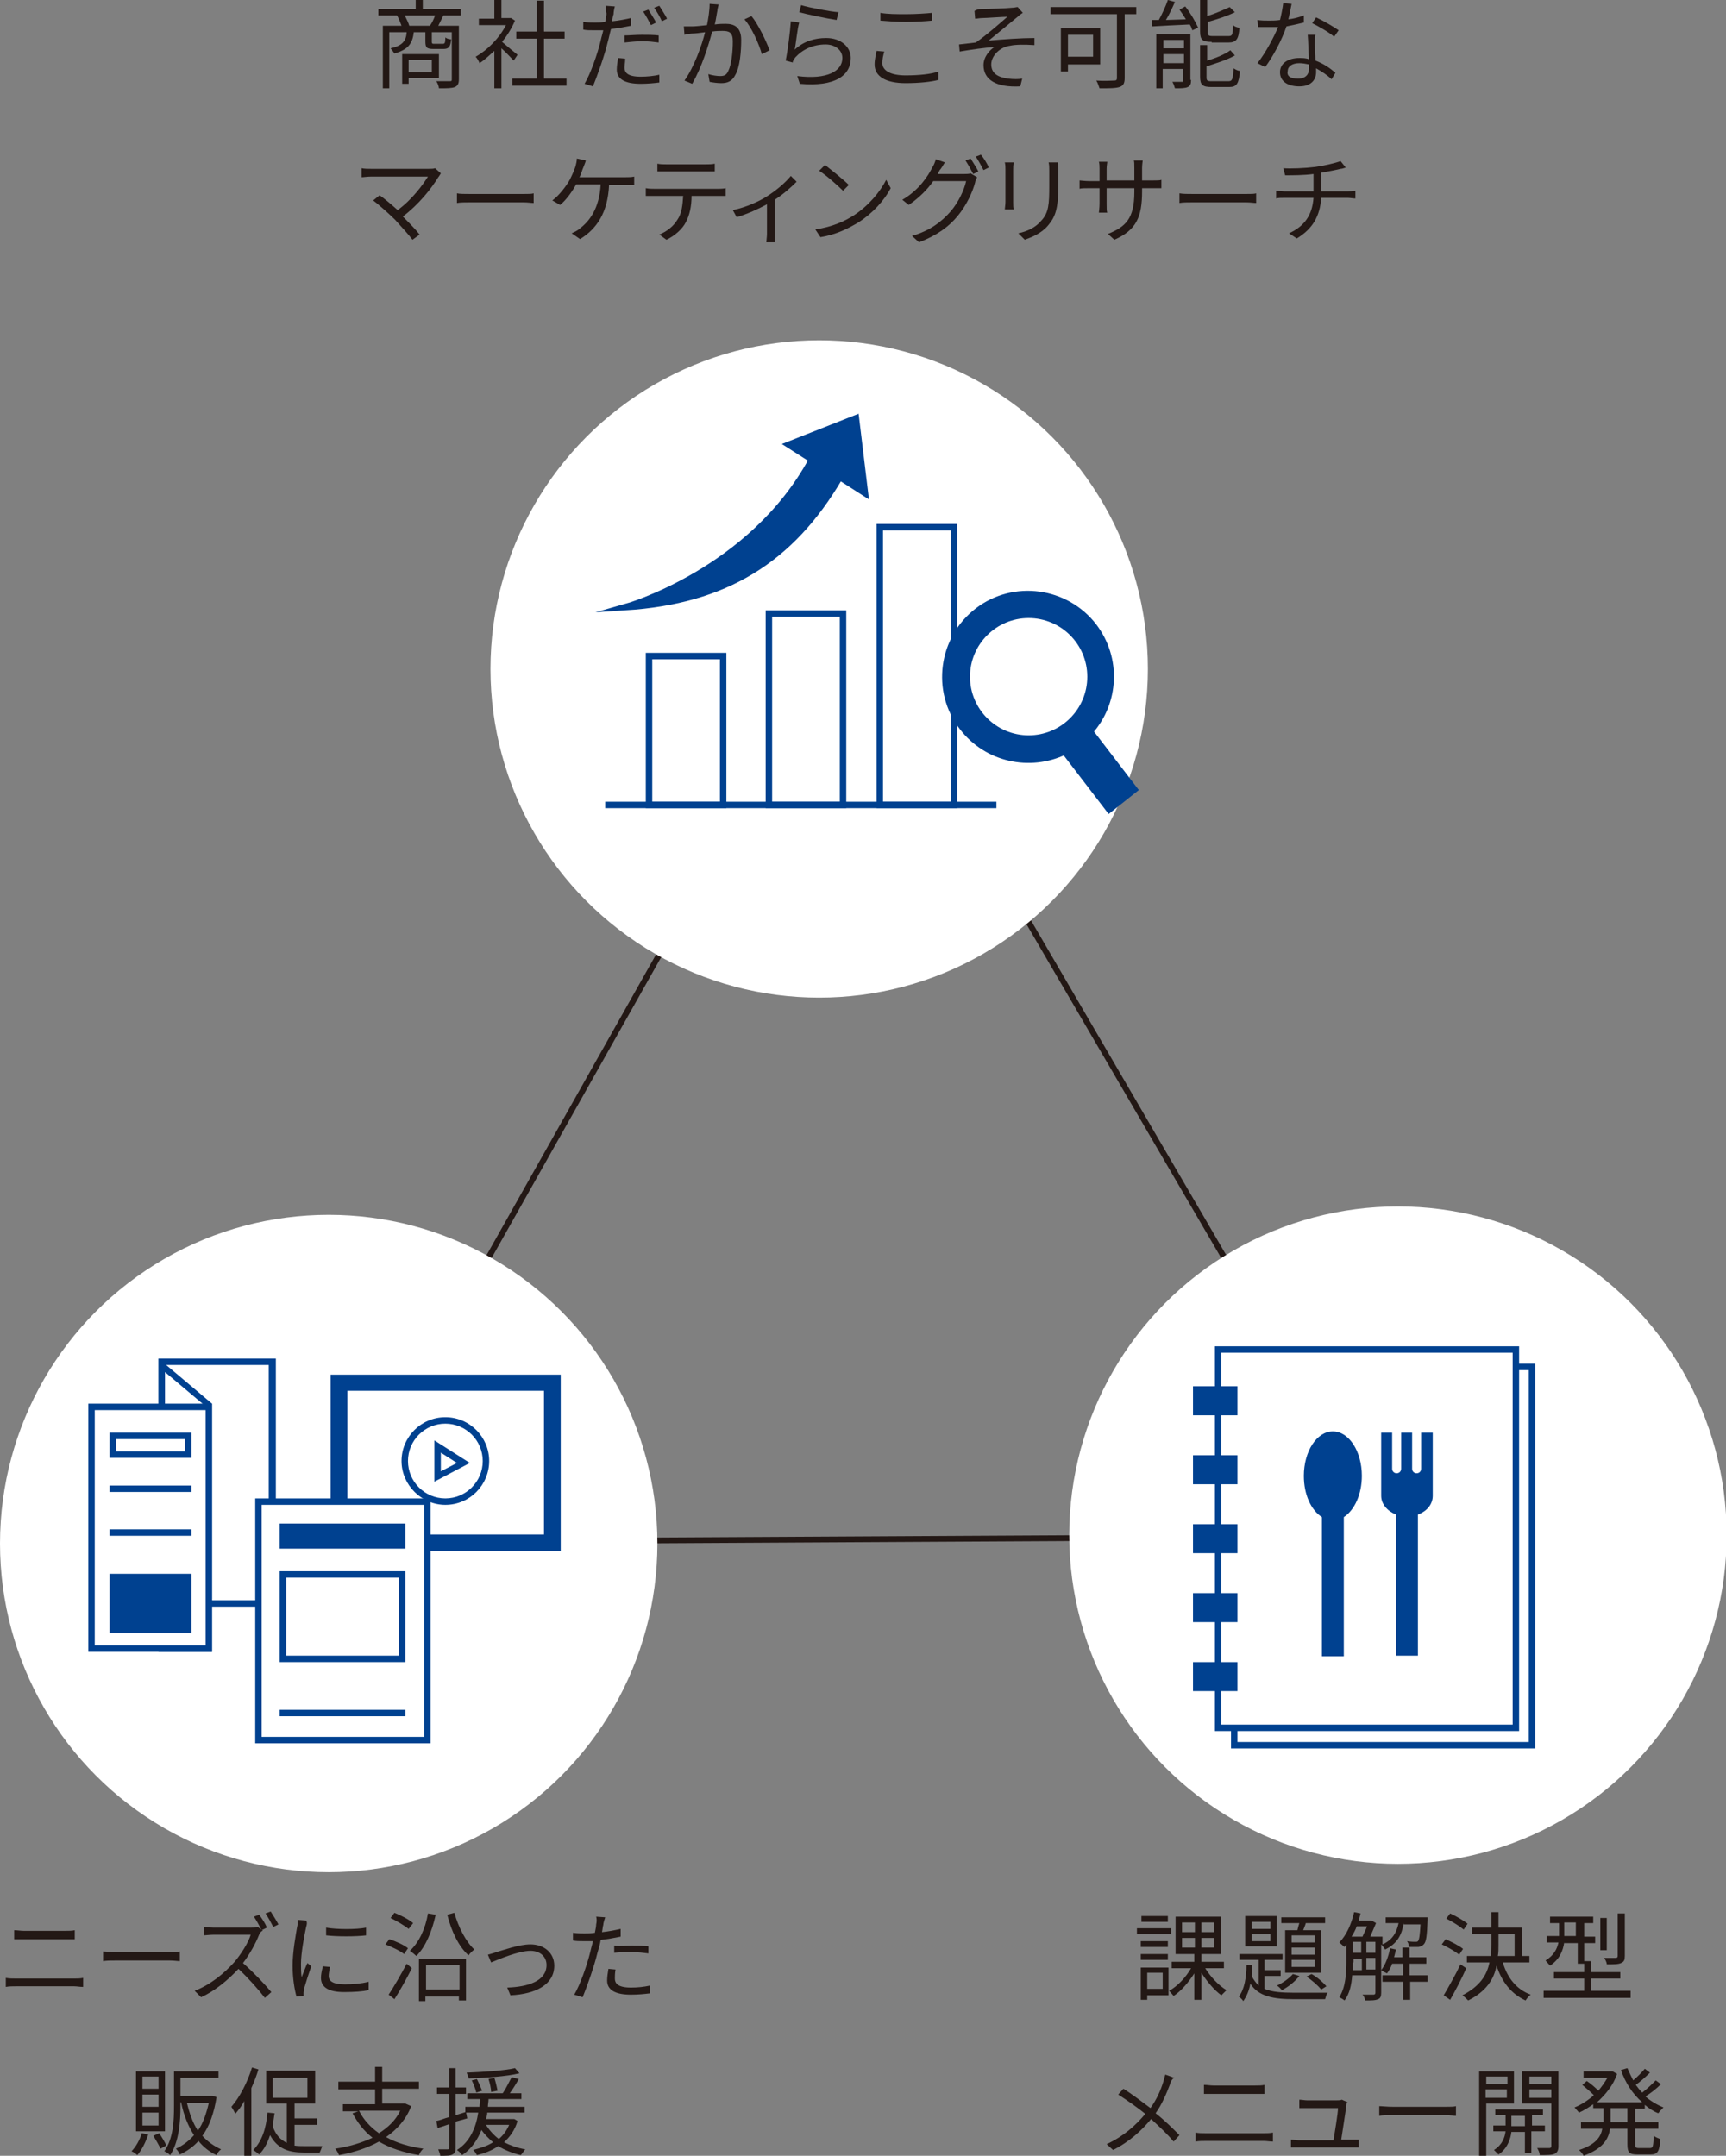 <?xml version="1.0" encoding="utf-8"?>
<!-- Generator: Adobe Illustrator 26.3.1, SVG Export Plug-In . SVG Version: 6.00 Build 0)  -->
<svg version="1.1" id="レイヤー_1" xmlns="http://www.w3.org/2000/svg" xmlns:xlink="http://www.w3.org/1999/xlink" x="0px"
	 y="0px" viewBox="0 0 267.8 334.5" style="enable-background:new 0 0 267.8 334.5;" xml:space="preserve">
<rect x="0" y="0" width="267.8" height="334.5" fill="#808080" stroke="none"/>
<style type="text/css">
	.st0{fill:#231815;}
	.st1{fill:none;stroke:#231815;stroke-width:0.9;stroke-linecap:round;stroke-linejoin:round;stroke-miterlimit:10;}
	.st2{fill:#FFFFFF;}
	.st3{fill:#FFFFFF;stroke:#004190;stroke-miterlimit:10;}
	.st4{fill:#004190;}
	.st5{fill:none;stroke:#004190;stroke-linecap:round;stroke-miterlimit:10;}
	.st6{fill:#004190;stroke:#004190;stroke-linecap:round;stroke-miterlimit:10;}
	.st7{fill:#FFFFFF;stroke:#004190;stroke-linecap:round;stroke-miterlimit:10;}
</style>
<g>
	<g>
		<g>
			<path class="st0" d="M181.7,300.1h-5.3v-0.9h5.3V300.1z M181.3,309.6H178v0.7H177v-5h4.3V309.6z M181.3,302.1H177v-0.9h4.2V302.1
				z M177,303.2h4.2v0.9H177V303.2z M181.2,298.2h-4.1v-0.9h4.1V298.2z M178,306.1v2.5h2.4v-2.5H178z M187,305.4
				c0.8,1.3,2.1,2.7,3.3,3.4c-0.2,0.2-0.6,0.6-0.8,0.8c-1.1-0.8-2.2-2.1-3.1-3.5v4.2h-1.1v-4.1c-0.9,1.4-2,2.7-3.2,3.5
				c-0.2-0.2-0.5-0.6-0.7-0.8c1.3-0.7,2.6-2.1,3.4-3.5h-3v-1h3.5v-1.2h-2.9v-5.8h7v5.8h-3v1.2h3.5v1H187z M183.4,299.8h2v-1.5h-2
				V299.8z M183.4,302.2h2v-1.5h-2V302.2z M188.4,298.3h-2v1.5h2V298.3z M188.4,300.7h-2v1.5h2V300.7z"/>
			<path class="st0" d="M196.2,308.6c1.2,0.5,2.7,0.6,4.6,0.6c0.7,0,4.3,0,5.2,0c-0.2,0.2-0.3,0.7-0.4,1h-4.8
				c-3.2,0-5.5-0.4-6.8-2.4c-0.2,1.1-0.6,2-1.1,2.7c-0.1-0.2-0.5-0.6-0.7-0.7c0.9-1.1,1.2-3.1,1.2-4.9h0.9c0,0.6-0.1,1.2-0.1,1.7
				c0.3,0.6,0.7,1.1,1.1,1.5v-4h-3v-0.9h6.7v0.9h-2.8v1.6h2.5v0.9h-2.5V308.6z M198.1,302h-4.9v-4.7h4.9V302z M197.1,298.2h-2.9v1.1
				h2.9V298.2z M197.1,300.1h-2.9v1.1h2.9V300.1z M201.6,306.6c-0.6,0.8-1.7,1.7-2.7,2.2c-0.2-0.2-0.5-0.6-0.8-0.7
				c0.9-0.4,1.9-1.1,2.5-1.8L201.6,306.6z M201.3,299.5c0.1-0.4,0.2-0.8,0.3-1.1h-2.8v-0.9h6.8v0.9h-3c-0.1,0.4-0.3,0.8-0.4,1.1h2.8
				v6.6h-5.6v-6.6H201.3z M204,300.3h-3.6v1.1h3.6V300.3z M204,302.2h-3.6v1.1h3.6V302.2z M204,304.1h-3.6v1.1h3.6V304.1z
				 M203.5,306.3c0.9,0.5,1.8,1.3,2.3,1.9l-0.8,0.5c-0.5-0.6-1.5-1.5-2.3-2L203.5,306.3z"/>
			<path class="st0" d="M217.8,298.4c-0.3,1.8-1,3.2-2.9,4.1c-0.1-0.2-0.4-0.6-0.6-0.8v7.5c0,0.5-0.1,0.9-0.5,1
				c-0.4,0.2-1,0.2-2,0.2c0-0.3-0.2-0.7-0.4-0.9c0.8,0,1.5,0,1.7,0c0.2,0,0.3-0.1,0.3-0.3v-2.7h-3.6c-0.1,1.4-0.4,2.9-1.2,3.9
				c-0.2-0.2-0.6-0.4-0.8-0.5c1-1.6,1.1-3.8,1.1-5.5v-2.7c-0.1,0.1-0.2,0.3-0.3,0.4c-0.2-0.2-0.6-0.5-0.8-0.7
				c1.1-1.1,1.9-2.9,2.3-4.7l1,0.2c-0.1,0.4-0.2,0.8-0.3,1.1h1.8l0.2,0l0.7,0.4c-0.3,0.7-0.6,1.4-0.9,2.1h1.9v1.2
				c1.6-0.7,2.2-1.9,2.5-3.3h-2v-0.9h6.5c0,0,0,0.3,0,0.4c-0.1,2.5-0.2,3.4-0.6,3.8c-0.2,0.2-0.4,0.3-0.8,0.4c-0.3,0-0.9,0-1.5,0
				c0-0.3-0.1-0.7-0.3-0.9c0.6,0.1,1.1,0.1,1.3,0.1c0.2,0,0.3,0,0.4-0.1c0.2-0.2,0.3-0.9,0.4-2.6H217.8z M210.5,298.9
				c-0.2,0.6-0.5,1.1-0.8,1.6h1.7c0.2-0.5,0.5-1,0.7-1.6H210.5z M209.9,304.5c0,0.4,0,0.8,0,1.2h1.4v-1.8h-1.3V304.5z M209.9,303
				h1.3v-1.7h-1.3V303z M212,303h1.4v-1.7H212V303z M213.4,305.6v-1.8H212v1.8H213.4z M221.6,307.5h-2.8v2.8h-1.1v-2.8h-3.2v-1h3.2
				v-1.8h-1.7c-0.2,0.6-0.5,1.1-0.8,1.5c-0.2-0.1-0.6-0.3-0.9-0.5c0.7-0.9,1.1-2.1,1.4-3.4l0.9,0.2c-0.1,0.4-0.2,0.8-0.3,1.2h1.3
				v-1.5h1.1v1.5h2.6v1h-2.6v1.8h2.8V307.5z"/>
			<path class="st0" d="M226.4,303.3c-0.6-0.5-1.8-1.2-2.7-1.6l0.6-0.8c0.9,0.4,2.1,1,2.7,1.5L226.4,303.3z M227.5,305.4
				c-0.7,1.6-1.7,3.5-2.5,4.9l-1-0.7c0.7-1.2,1.8-3.1,2.6-4.8L227.5,305.4z M227.1,299.4c-0.6-0.5-1.7-1.2-2.7-1.7l0.6-0.8
				c0.9,0.4,2.1,1.1,2.7,1.6L227.1,299.4z M233.2,304.6c0.7,2.3,2.1,4.1,4.3,4.9c-0.3,0.2-0.6,0.6-0.8,0.9c-2.2-1-3.7-2.9-4.5-5.4
				c-0.4,2.1-1.6,4-4.4,5.4c-0.2-0.2-0.6-0.6-0.9-0.8c2.7-1.4,3.8-3.1,4.2-5.1h-3.5v-1h3.7c0.1-0.6,0.1-1.2,0.1-1.7v-1.7h-3v-1h3
				v-2.4h1.1v2.4h3.6v4.4h1.2v1H233.2z M232.5,301.8c0,0.6,0,1.2-0.1,1.7h2.6v-3.4h-2.5V301.8z"/>
			<path class="st0" d="M253,308.9v1.1h-13.5v-1.1h6.3V307h-4.7v-1h4.7v-1.7h1.1v1.7h4.5v1h-4.5v1.9H253z M242.7,301.4
				c-0.2,1.3-0.7,2.6-2.2,3.6c-0.2-0.2-0.5-0.6-0.7-0.8c1.3-0.8,1.8-1.8,2-2.8h-1.8v-1h1.9v-0.1v-1.9h-1.4v-1h6.7v1h-1.4v2.1h1.7v1
				h-1.7v3.2h-1v-3.2H242.7z M242.7,300.4h1.8v-2.1h-1.8V300.4L242.7,300.4z M249.3,302.6h-1v-5h1V302.6z M252.1,303.5
				c0,0.6-0.1,0.9-0.6,1.1c-0.4,0.2-1.2,0.2-2.2,0.2c0-0.3-0.2-0.7-0.4-1c0.9,0,1.6,0,1.8,0c0.2,0,0.3-0.1,0.3-0.3v-6.6h1.1V303.5z"
				/>
			<path class="st0" d="M181.5,323.5c-0.5,1.3-1.2,3-2.2,4.4c1.4,1.1,2.6,2.3,3.7,3.4l-0.9,1c-1.1-1.3-2.2-2.3-3.5-3.5
				c-1.4,1.7-3.3,3.5-5.9,4.8l-1-0.9c2.6-1.2,4.5-2.9,6-4.7c-1.1-0.9-2.8-2.1-4.2-3l0.8-0.9c1.3,0.8,3,2.1,4.2,3
				c1-1.4,1.6-2.8,2-4.1c0.1-0.3,0.2-0.8,0.3-1.1l1.4,0.5C181.8,322.6,181.6,323.1,181.5,323.5z"/>
			<path class="st0" d="M187.1,331h9c0.5,0,0.9,0,1.4-0.1v1.4c-0.4,0-1-0.1-1.4-0.1h-9c-0.5,0-1.1,0-1.6,0.1v-1.4
				C186,331,186.5,331,187.1,331z M188.3,323.6h6.4c0.5,0,1.1,0,1.5-0.1v1.4c-0.4,0-1,0-1.5,0h-6.4c-0.5,0-1,0-1.5,0v-1.4
				C187.3,323.5,187.8,323.6,188.3,323.6z"/>
			<path class="st0" d="M208.9,326.6c-0.1,1-0.6,4-0.8,5.4h1.5c0.3,0,0.9,0,1.2,0v1.2c-0.3,0-0.8,0-1.1,0h-8.2c-0.5,0-0.8,0-1.2,0
				v-1.2c0.4,0,0.8,0.1,1.2,0.1h5.4c0.2-1.3,0.7-4.2,0.7-5h-4.8c-0.4,0-0.8,0-1.2,0v-1.3c0.4,0,0.8,0.1,1.2,0.1h4.6
				c0.2,0,0.6,0,0.8-0.1l0.9,0.4C208.9,326.3,208.9,326.5,208.9,326.6z"/>
			<path class="st0" d="M216.1,326.9h8.2c0.8,0,1.3,0,1.6-0.1v1.5c-0.3,0-0.9-0.1-1.6-0.1h-8.2c-0.8,0-1.6,0-2.1,0.1v-1.5
				C214.4,326.8,215.2,326.9,216.1,326.9z"/>
			<path class="st0" d="M230.6,326.4v8.1h-1.1v-13.1h5.4v5H230.6z M230.6,322.2v1.2h3.3v-1.2H230.6z M233.8,325.5v-1.3h-3.3v1.3
				H233.8z M237.6,330.8v3.3h-1v-3.3h-2.1c-0.1,1-0.6,2.6-2,3.5c-0.2-0.2-0.5-0.5-0.7-0.7c1.3-0.8,1.7-2,1.8-2.9h-1.9v-0.9h1.9v-1.6
				h-1.6v-0.9h7.4v0.9h-1.7v1.6h2v0.9H237.6z M236.6,329.9v-1.6h-2.1v1.6H236.6z M241.8,333c0,0.7-0.2,1-0.6,1.2
				c-0.4,0.2-1.2,0.2-2.3,0.2c0-0.3-0.2-0.8-0.4-1.1c0.8,0,1.6,0,1.9,0c0.2,0,0.3-0.1,0.3-0.3v-6.6h-4.5v-5h5.6V333z M237.3,322.2
				v1.2h3.4v-1.2H237.3z M240.7,325.5v-1.3h-3.4v1.3H240.7z"/>
			<path class="st0" d="M253.7,327.1v2.2h3.6v1h-3.6v2.4c0,0.5,0.1,0.6,0.6,0.6h1.7c0.5,0,0.5-0.3,0.6-1.9c0.2,0.2,0.7,0.4,1,0.5
				c-0.1,1.9-0.4,2.4-1.5,2.4h-2c-1.3,0-1.6-0.3-1.6-1.6v-2.4h-2.7c-0.2,1.6-1.1,3.1-4.1,4.2c-0.1-0.3-0.5-0.7-0.7-0.9
				c2.5-0.8,3.4-2,3.6-3.3h-3.3v-1h3.5v-0.2v-2h-1.6v-0.6c-0.7,0.5-1.5,1-2.2,1.3c-0.2-0.2-0.5-0.6-0.7-0.8c1-0.4,2.1-1.1,3-1.9
				c-0.5-0.5-1.2-1.1-1.8-1.6l0.7-0.6c0.6,0.4,1.3,1,1.8,1.5c0.5-0.6,1-1.3,1.4-2h-3.7v-1h4.3l0.2,0l0.7,0.4
				c-0.6,1.8-1.8,3.2-3.1,4.4h7c-1.5-1.3-2.6-3-3.3-5l1-0.3c0.3,0.7,0.6,1.3,0.9,1.9c0.7-0.6,1.4-1.3,1.8-1.8l0.8,0.6
				c-0.7,0.7-1.5,1.4-2.2,1.9c0.3,0.4,0.6,0.8,1,1.2c0.8-0.6,1.6-1.4,2.1-1.9l0.8,0.6c-0.7,0.7-1.6,1.4-2.4,1.9
				c0.8,0.7,1.8,1.3,2.8,1.7c-0.2,0.2-0.6,0.6-0.8,0.9c-0.8-0.3-1.5-0.8-2.1-1.3v0.6H253.7z M252.5,327.1h-2.6v2v0.2h2.6V327.1z"/>
		</g>
	</g>
	<g>
		<g>
			<path class="st0" d="M2.5,307h9c0.5,0,0.9,0,1.4-0.1v1.4c-0.5,0-1-0.1-1.4-0.1h-9c-0.5,0-1.1,0-1.6,0.1v-1.4
				C1.4,307,2,307,2.5,307z M3.7,299.6h6.4c0.5,0,1.1,0,1.5-0.1v1.4c-0.4,0-1,0-1.5,0H3.7c-0.5,0-1,0-1.5,0v-1.4
				C2.7,299.5,3.2,299.6,3.7,299.6z"/>
			<path class="st0" d="M18.1,302.9h8.2c0.8,0,1.3,0,1.6-0.1v1.5c-0.3,0-0.9-0.1-1.6-0.1h-8.2c-0.8,0-1.6,0-2.1,0.1v-1.5
				C16.4,302.8,17.2,302.9,18.1,302.9z"/>
			<path class="st0" d="M40.2,300.2c-0.5,1.3-1.5,3.1-2.5,4.4c1.6,1.4,3.4,3.3,4.4,4.5l-1,0.9c-1-1.3-2.6-3.1-4.1-4.5
				c-1.6,1.7-3.6,3.4-5.8,4.4l-1-1c2.4-0.9,4.6-2.7,6.2-4.5c1-1.2,2.1-2.9,2.5-4.2h-5.8c-0.5,0-1.3,0.1-1.5,0.1V299
				c0.2,0,1.1,0.1,1.5,0.1h5.8c0.5,0,0.9,0,1.1-0.1l0.8,0.6C40.5,299.6,40.3,300,40.2,300.2z M41.4,299.1l-0.8,0.4
				c-0.3-0.6-0.8-1.5-1.2-2.1l0.8-0.3C40.6,297.6,41.2,298.5,41.4,299.1z M43.2,298.6l-0.8,0.4c-0.3-0.6-0.8-1.5-1.2-2.1l0.8-0.3
				C42.3,297.1,42.9,298,43.2,298.6z"/>
			<path class="st0" d="M47.5,299c-0.3,1.4-0.8,4.1-0.8,5.7c0,0.7,0,1.4,0.1,2.1c0.3-0.7,0.6-1.6,0.9-2.2l0.6,0.5
				c-0.4,1.1-0.9,2.7-1.1,3.4c0,0.2-0.1,0.5-0.1,0.7s0,0.4,0,0.5l-1.1,0.1c-0.3-1.1-0.6-2.8-0.6-4.8c0-2.2,0.5-4.8,0.7-6
				c0.1-0.3,0.1-0.7,0.1-1.1l1.3,0.1C47.7,298.3,47.6,298.7,47.5,299z M51,306.6c0,0.7,0.5,1.3,2.5,1.3c1.3,0,2.5-0.1,3.7-0.4l0,1.3
				c-0.9,0.2-2.2,0.3-3.8,0.3c-2.5,0-3.6-0.8-3.6-2.2c0-0.5,0.1-1,0.3-1.8l1.1,0.1C51.1,305.8,51,306.2,51,306.6z M56.8,299.1v1.2
				c-1.6,0.2-4.5,0.2-6.2,0v-1.2C52.3,299.4,55.3,299.4,56.8,299.1z"/>
			<path class="st0" d="M62.7,303.2c-0.6-0.5-1.9-1.1-2.9-1.5l0.6-0.8c1,0.3,2.3,0.9,2.9,1.4L62.7,303.2z M60.3,309.5
				c0.8-1.2,1.9-3.1,2.8-4.8l0.8,0.7c-0.8,1.6-1.8,3.4-2.7,4.8L60.3,309.5z M63.4,299.3c-0.6-0.5-1.8-1.2-2.8-1.7l0.6-0.8
				c1,0.4,2.2,1,2.9,1.6L63.4,299.3z M67.6,297.1c-0.6,2.7-1.6,5-3,6.4c-0.2-0.2-0.7-0.6-1-0.8c1.4-1.3,2.4-3.4,2.8-5.8L67.6,297.1z
				 M65,303.9h7.3v6.5h-1.1v-0.6h-5.2v0.7H65V303.9z M66.1,304.9v3.8h5.2v-3.8H66.1z M70.5,296.8c0.6,2.2,1.8,4.5,3.1,5.7
				c-0.3,0.2-0.7,0.6-0.9,0.9c-1.5-1.3-2.7-3.8-3.3-6.3L70.5,296.8z"/>
			<path class="st0" d="M77,302.9c1.1-0.3,3.5-1.2,5.3-1.2c2.1,0,3.7,1.3,3.7,3.3c0,2.9-2.8,4.4-6.8,4.6l-0.5-1.2
				c3.2-0.1,6.1-1,6.1-3.5c0-1.3-1-2.2-2.5-2.2c-1.9,0-5.1,1.4-6.1,1.8l-0.5-1.2C76,303.2,76.5,303.1,77,302.9z"/>
			<path class="st0" d="M93.6,298.7c-0.1,0.3-0.1,0.7-0.2,1.1c1-0.1,2-0.3,2.9-0.5v1.2c-1,0.2-2.1,0.4-3.1,0.5
				c-0.1,0.7-0.3,1.3-0.5,2c-0.5,2.1-1.6,5.2-2.3,6.9l-1.3-0.4c0.9-1.5,2-4.6,2.5-6.7c0.1-0.5,0.3-1.1,0.4-1.6c-0.5,0-1,0-1.4,0
				c-0.7,0-1.2,0-1.7-0.1l0-1.2c0.7,0.1,1.3,0.1,1.8,0.1c0.5,0,1,0,1.6-0.1c0.1-0.5,0.2-1,0.2-1.3c0.1-0.4,0.1-0.9,0-1.2l1.4,0.1
				C93.8,297.8,93.6,298.4,93.6,298.7z M95.4,307c0,0.7,0.4,1.4,2.5,1.4c1,0,2-0.1,2.9-0.3l0,1.2c-0.8,0.1-1.8,0.2-2.9,0.2
				c-2.4,0-3.7-0.7-3.7-2.2c0-0.6,0.1-1.1,0.2-1.8l1.1,0.1C95.4,306.2,95.4,306.7,95.4,307z M98,301.9c0.9,0,1.8,0,2.6,0.1l0,1.1
				c-0.8-0.1-1.6-0.2-2.5-0.2c-0.9,0-1.9,0-2.8,0.1v-1.1C96.1,302,97,301.9,98,301.9z"/>
			<path class="st0" d="M23,331.2c-0.4,1.2-1,2.4-1.7,3.2c-0.2-0.2-0.6-0.5-0.9-0.6c0.7-0.7,1.3-1.8,1.6-2.8L23,331.2z M25.6,330.7
				h-4.5v-9.3h4.5V330.7z M24.6,322.2h-2.5v1.9h2.5V322.2z M24.6,325h-2.5v1.9h2.5V325z M24.6,327.8h-2.5v2h2.5V327.8z M24.7,331
				c0.4,0.6,0.9,1.4,1.1,1.9l-0.9,0.5c-0.2-0.5-0.7-1.3-1.1-2L24.7,331z M33.6,325.4c-0.4,2.5-1.1,4.5-2.2,6
				c0.8,0.9,1.8,1.6,2.9,2.1c-0.3,0.2-0.6,0.6-0.7,0.9c-1.1-0.5-2.1-1.3-2.8-2.2c-0.8,0.9-1.8,1.6-2.9,2.1c-0.1-0.3-0.4-0.7-0.6-0.9
				c1.1-0.5,2-1.2,2.8-2.1c-0.9-1.4-1.6-3.1-2-5.1h-0.1v0.6c0,2.3-0.2,5.5-1.6,7.6c-0.2-0.2-0.6-0.5-0.9-0.6c1.4-2,1.5-4.8,1.5-7
				v-5.4h6.9v1h-5.9v2.8h4.8l0.2,0L33.6,325.4z M29,326.3c0.4,1.6,0.9,3.1,1.7,4.3c0.8-1.1,1.3-2.6,1.7-4.3H29z"/>
			<path class="st0" d="M40.1,321.1c-0.3,1-0.7,2-1.1,2.9v10.5h-1.1V326c-0.4,0.8-0.9,1.4-1.4,2c-0.1-0.3-0.4-0.8-0.6-1.1
				c1.3-1.5,2.5-3.8,3.2-6.1L40.1,321.1z M45.6,332.9c0.5,0.1,1.1,0.1,1.7,0.1c0.4,0,2.1,0,2.7,0c-0.1,0.3-0.3,0.8-0.4,1h-2.4
				c-2.3,0-4.1-0.5-5.3-2.7c-0.4,1.2-0.9,2.2-1.7,3c-0.2-0.2-0.6-0.5-0.9-0.7c1.3-1.3,2-3.3,2.2-5.8l1.1,0.1c-0.1,0.7-0.2,1.3-0.3,2
				c0.5,1.4,1.2,2.1,2.2,2.6v-6.1h-3.2v-5.1h7.6v5.1h-3.2v2.3h3.5v1h-3.5V332.9z M42.3,325.5h5.4v-3.1h-5.4V325.5z"/>
			<path class="st0" d="M63.8,326.8c-0.8,2.1-2.2,3.6-3.9,4.8c1.6,0.9,3.6,1.5,5.8,1.8c-0.3,0.2-0.6,0.7-0.7,1
				c-2.4-0.4-4.5-1.1-6.2-2.1c-1.8,1-4,1.7-6.2,2.1c-0.1-0.3-0.4-0.8-0.6-1c2.1-0.3,4.1-0.9,5.8-1.7c-1.3-1-2.3-2.3-3.1-3.8l0.9-0.3
				h-2.4v-1.1h5v-2.3h-5.7V323h5.7v-2.3h1.1v2.3h5.7v1.1h-5.7v2.3h3.4l0.2,0L63.8,326.8z M55.7,327.5c0.7,1.4,1.8,2.6,3.1,3.5
				c1.4-0.9,2.6-2,3.3-3.5H55.7z"/>
			<path class="st0" d="M70.7,329.2v4c0,0.6-0.1,0.9-0.5,1.1c-0.3,0.2-0.9,0.2-1.9,0.2c0-0.3-0.2-0.7-0.3-1c0.6,0,1.2,0,1.4,0
				c0.2,0,0.3,0,0.3-0.3v-3.6c-0.6,0.2-1.2,0.4-1.8,0.6l-0.2-1.1c0.6-0.1,1.2-0.4,2-0.6v-3.6h-1.9v-1h1.9v-3h1v3h1.6v1h-1.6v3.3
				l1.6-0.5l0.2,1L70.7,329.2z M80.3,329.1c-0.4,1.4-1.2,2.5-2.1,3.3c1,0.5,2.1,0.9,3.3,1.1c-0.2,0.2-0.5,0.7-0.7,0.9
				c-1.3-0.3-2.5-0.8-3.5-1.4c-1,0.7-2.1,1.1-3.3,1.4c-0.1-0.2-0.4-0.7-0.6-0.8c1.1-0.3,2.2-0.6,3.1-1.2c-0.7-0.6-1.3-1.2-1.8-1.9
				c-0.6,1.5-1.5,2.9-3,3.9c-0.2-0.3-0.5-0.6-0.8-0.8c2.1-1.3,3-3.7,3.3-5.8h-2v-0.9h2.2c0-0.4,0.1-0.8,0.1-1.2h-2v-0.9H78
				c0.5-0.7,1-1.8,1.4-2.5l1.1,0.3c-0.4,0.7-0.9,1.5-1.4,2.2h1.8v0.9h-5.1c0,0.4-0.1,0.8-0.1,1.2h5.7v0.9h-5.8c0,0.3-0.1,0.7-0.2,1
				h4.2l0.2,0L80.3,329.1z M80.6,321.7c-2,0.5-5.3,0.7-7.9,0.8c0-0.3-0.2-0.6-0.3-0.9c2.6-0.1,5.8-0.3,7.5-0.7L80.6,321.7z
				 M74,322.6c0.3,0.6,0.6,1.3,0.8,1.8l-0.9,0.3c-0.1-0.5-0.4-1.3-0.7-1.9L74,322.6z M75.4,329.7c0.5,0.8,1.2,1.6,2,2.2
				c0.7-0.6,1.2-1.3,1.6-2.2H75.4z M76.2,324.6c0-0.5-0.2-1.4-0.4-2l0.9-0.2c0.2,0.6,0.4,1.5,0.5,2L76.2,324.6z"/>
		</g>
	</g>
	<g>
		<polygon class="st1" points="131.9,95.6 50.9,239.3 215.2,238.4 		"/>
	</g>
	<g>
		<path class="st0" d="M68.8,2.4C68.5,3,68.2,3.6,68,4h3.2v8.3c0,0.7-0.2,1-0.6,1.2c-0.5,0.2-1.3,0.2-2.5,0.2c0-0.3-0.2-0.8-0.4-1.1
			c1,0,1.9,0,2.1,0c0.3,0,0.3-0.1,0.3-0.3V5h-3.1v1.5c0,0.3,0.1,0.3,0.4,0.3h1.3c0.3,0,0.4-0.1,0.4-1c0.2,0.2,0.6,0.3,0.9,0.3
			c-0.1,1.2-0.4,1.5-1.2,1.5h-1.5c-1.1,0-1.3-0.2-1.3-1.2V5h-1.8c-0.2,1.8-0.9,2.7-3,3.3C61,8,60.7,7.6,60.6,7.5
			C62.4,7.1,63,6.4,63.1,5h-2.7v8.7h-1V4h2.9c-0.2-0.5-0.4-1.1-0.7-1.6h-2.9v-1h5.8V0h1.1v1.4h5.9v1H68.8z M63.4,12.1V13h-1V8.4h5.7
			v3.7H63.4z M66.7,4C67,3.6,67.3,3,67.5,2.4h-4.7C63.1,3,63.4,3.6,63.5,4H66.7z M63.4,9.3v1.9h3.6V9.3H63.4z"/>
		<path class="st0" d="M79.7,9.4c-0.4-0.4-1.2-1.3-1.9-1.9v6.2h-1.1V7.9c-0.8,0.7-1.5,1.4-2.3,1.9c-0.1-0.3-0.4-0.8-0.6-1
			c1.8-1,3.7-2.9,4.7-4.9h-4.2v-1h2.4V0h1.1v2.8h1.3l0.2,0l0.6,0.4c-0.5,1.2-1.2,2.3-2,3.3c0.7,0.6,2,1.7,2.4,2L79.7,9.4z
			 M87.9,12.2v1.1h-8.4v-1.1h3.8V6h-3.2V4.9h3.2V0.1h1.1v4.8h3.2V6h-3.2v6.2H87.9z"/>
		<path class="st0" d="M95.2,2.2c-0.1,0.3-0.2,0.7-0.2,1.1c1-0.1,2-0.3,2.9-0.5v1.2c-1,0.2-2.1,0.4-3.1,0.5c-0.2,0.7-0.3,1.3-0.5,2
			c-0.5,2.1-1.6,5.2-2.3,6.9l-1.3-0.4c0.9-1.5,2-4.6,2.5-6.7c0.1-0.5,0.3-1.1,0.4-1.6c-0.5,0-1,0-1.4,0c-0.7,0-1.2,0-1.7-0.1l0-1.2
			c0.7,0.1,1.3,0.1,1.8,0.1c0.5,0,1,0,1.6-0.1c0.1-0.5,0.2-1,0.2-1.3C94,1.7,94,1.2,94,0.9L95.4,1C95.3,1.3,95.2,1.9,95.2,2.2z
			 M96.9,10.5c0,0.7,0.4,1.4,2.5,1.4c1,0,2-0.1,2.9-0.3l0,1.2c-0.8,0.1-1.8,0.2-2.9,0.2c-2.4,0-3.7-0.7-3.7-2.2
			c0-0.6,0.1-1.1,0.2-1.8l1.1,0.1C97,9.7,96.9,10.1,96.9,10.5z M99.6,5.4c0.9,0,1.8,0,2.6,0.1l0,1.1c-0.8-0.1-1.6-0.2-2.5-0.2
			c-0.9,0-1.9,0.1-2.8,0.2V5.5C97.6,5.5,98.6,5.4,99.6,5.4z M101.8,3.5L101,3.9c-0.3-0.6-0.8-1.5-1.2-2.1l0.8-0.3
			C100.9,2,101.5,2.9,101.8,3.5z M103.5,2.9l-0.8,0.4c-0.3-0.7-0.8-1.5-1.2-2.1l0.8-0.3C102.6,1.4,103.2,2.3,103.5,2.9z"/>
		<path class="st0" d="M111.3,1.7c-0.1,0.4-0.2,1.3-0.4,2.1c0.7-0.1,1.3-0.1,1.7-0.1c1.3,0,2.4,0.5,2.4,2.5c0,1.8-0.2,4.2-0.9,5.4
			c-0.5,1-1.2,1.3-2.2,1.3c-0.6,0-1.3-0.1-1.8-0.2l-0.2-1.2c0.6,0.2,1.4,0.3,1.8,0.3c0.6,0,1-0.1,1.3-0.8c0.5-1,0.7-3,0.7-4.6
			c0-1.4-0.6-1.6-1.6-1.6c-0.4,0-1,0-1.6,0.1c-0.6,2.2-1.6,5.5-3.1,8.1l-1.2-0.5c1.5-2.1,2.7-5.5,3.2-7.5c-0.8,0.1-1.5,0.2-1.9,0.2
			c-0.3,0-1,0.1-1.3,0.2l-0.1-1.3c0.5,0,0.9,0,1.3,0c0.5,0,1.4-0.1,2.3-0.2c0.2-1.1,0.4-2.2,0.4-3.3l1.4,0.1
			C111.4,1.1,111.3,1.5,111.3,1.7z M119.4,7.8l-1.2,0.6c-0.4-1.5-1.6-4.2-2.7-5.4l1.1-0.5C117.6,3.7,118.9,6.4,119.4,7.8z"/>
		<path class="st0" d="M123.3,7.7c1.4-1.3,3.1-1.8,4.9-1.8c2.3,0,3.8,1.4,3.8,3.1c0,2.7-2.4,4.5-7.9,4l-0.4-1.2c4.7,0.6,7-0.8,7-2.8
			c0-1.2-1.1-2.1-2.6-2.1c-2,0-3.6,0.8-4.7,2c-0.2,0.3-0.4,0.5-0.4,0.8l-1.1-0.3c0.3-1.4,0.7-4.5,0.8-6.1l1.3,0.2
			C123.7,4.5,123.5,6.8,123.3,7.7z M130.1,1.9l-0.3,1.2c-1.4-0.2-4.7-0.9-5.8-1.2l0.3-1.1C125.6,1.2,128.8,1.8,130.1,1.9z"/>
		<path class="st0" d="M136.9,9.8c0,1.1,1.2,1.9,3.6,1.9c2.1,0,4-0.2,5.1-0.6l0,1.3c-1.1,0.3-3,0.5-5.1,0.5c-3,0-4.8-1-4.8-2.9
			c0-0.8,0.2-1.5,0.3-2.1l1.2,0.1C137,8.7,136.9,9.2,136.9,9.8z M140.6,2.2c1.4,0,3-0.1,4-0.2v1.2c-1,0.1-2.7,0.2-4,0.2
			c-1.5,0-2.8-0.1-4-0.2V2C137.7,2.2,139.1,2.2,140.6,2.2z"/>
		<path class="st0" d="M152.5,1.4c0.7,0,3.7-0.1,4.6-0.2c0.3,0,0.6-0.1,0.8-0.1l0.8,0.9c-0.2,0.1-0.6,0.4-0.8,0.6
			c-1.1,0.9-3.3,2.7-4.5,3.7c2.3-0.2,5-0.4,7.1-0.4v1.1c-1.5-0.1-2.9-0.1-3.8,0.1c-1.5,0.2-2.9,1.5-2.9,2.9c0,1.5,1.2,2,2.6,2.2
			c0.9,0.1,1.6,0.1,2.2,0l-0.3,1.2c-3.7,0.2-5.7-1-5.7-3.3c0-1.3,1-2.4,1.7-2.8c-1.6,0.1-3.6,0.4-5.4,0.7l-0.1-1.1
			c0.8-0.1,1.8-0.2,2.6-0.3c1.6-1.1,4-3.2,4.9-4c-0.7,0-3.3,0.2-3.9,0.2c-0.4,0-0.8,0.1-1.1,0.1l-0.1-1.2
			C151.7,1.4,152.1,1.4,152.5,1.4z"/>
		<path class="st0" d="M176.3,2.2h-1.8v9.9c0,0.8-0.2,1.2-0.8,1.4c-0.6,0.2-1.6,0.2-3.1,0.2c-0.1-0.3-0.3-0.9-0.5-1.2
			c1.2,0.1,2.4,0,2.8,0c0.3,0,0.4-0.1,0.4-0.4V2.2h-10.3V1.1h13.3V2.2z M165.7,9.9v1.2h-1.1V4.4h6.1v5.6H165.7z M165.7,5.4v3.4h3.9
			V5.4H165.7z"/>
		<path class="st0" d="M183.9,1c0.8,1,1.6,2.4,2,3.3l-0.9,0.4c-0.1-0.3-0.2-0.6-0.4-0.9c-2.1,0.1-4.3,0.2-5.8,0.3l-0.1-1
			c0.3,0,0.7,0,1.1,0c0.5-0.9,1.1-2.2,1.4-3.1l1.1,0.3c-0.4,0.9-0.9,2-1.4,2.8l3.1-0.1c-0.3-0.5-0.7-1.1-1-1.5L183.9,1z M184.8,12.4
			c0,0.6-0.1,0.9-0.5,1.1c-0.4,0.2-1.1,0.2-2,0.2c-0.1-0.3-0.2-0.7-0.4-1c0.7,0,1.3,0,1.5,0c0.2,0,0.2,0,0.2-0.2v-1.8h-3.2v3h-1V5.3
			h5.3V12.4z M180.5,6.2v1.3h3.2V6.2H180.5z M183.7,9.8V8.4h-3.2v1.4H183.7z M188,6.5c-1.4,0-1.8-0.3-1.8-1.6V0h1.1v2.5
			c1.3-0.4,2.6-1,3.5-1.4l0.8,0.8c-1.2,0.6-2.8,1.1-4.2,1.5V5c0,0.5,0.1,0.6,0.8,0.6h2.4c0.6,0,0.7-0.2,0.7-1.7
			c0.2,0.2,0.7,0.4,1,0.4c-0.1,1.8-0.5,2.3-1.7,2.3H188z M190.6,12.6c0.6,0,0.7-0.3,0.8-2c0.3,0.2,0.7,0.4,1,0.4
			c-0.2,2-0.5,2.5-1.7,2.5H188c-1.4,0-1.8-0.3-1.8-1.6V7h1.1v2.4c1.4-0.4,2.8-1,3.6-1.6l0.7,0.8c-1.2,0.7-2.9,1.2-4.4,1.7V12
			c0,0.5,0.1,0.6,0.8,0.6H190.6z"/>
		<path class="st0" d="M199.9,3c0.8-0.1,1.6-0.3,2.4-0.6l0,1.1c-0.8,0.2-1.7,0.4-2.7,0.6c-0.7,2.1-2.1,4.7-3.3,6.3l-1.2-0.6
			c1.2-1.5,2.5-3.9,3.2-5.6c-0.5,0-0.9,0-1.3,0c-0.6,0-1.2,0-1.8,0l-0.1-1.1c0.6,0.1,1.2,0.1,1.8,0.1c0.5,0,1.1,0,1.7-0.1
			c0.2-0.8,0.4-1.8,0.5-2.6l1.3,0.1C200.3,1.2,200.1,2.1,199.9,3z M204,6.9c0,0.6,0.1,1.5,0.1,2.5c1.3,0.5,2.3,1.2,3.1,1.9l-0.6,1
			c-0.6-0.6-1.5-1.2-2.4-1.7c0,0.2,0,0.5,0,0.6c0,1.2-0.8,2.2-2.6,2.2c-1.7,0-3-0.7-3-2.2c0-1.4,1.3-2.2,3-2.2c0.5,0,1,0,1.5,0.2
			c-0.1-1.2-0.1-2.7-0.2-3.8h1.2C204,5.9,204,6.4,204,6.9z M201.4,12.2c1.2,0,1.7-0.7,1.7-1.5c0-0.2,0-0.4,0-0.7
			c-0.5-0.1-1-0.2-1.5-0.2c-1.1,0-1.8,0.5-1.8,1.2C199.6,11.8,200.2,12.2,201.4,12.2z M203.6,3.6l0.6-0.9c1.1,0.5,2.8,1.5,3.5,2
			l-0.7,1C206.2,5,204.6,4.1,203.6,3.6z"/>
		<path class="st0" d="M68,27.5c-1.1,1.8-3,4.2-5.5,6.1c0.9,0.9,2,2,2.6,2.8L64,37.2c-0.6-0.8-1.8-2.1-2.7-3.1
			c-0.9-0.9-2.6-2.4-3.4-3l1-0.8c0.6,0.4,1.8,1.4,2.8,2.3c2.2-1.6,3.9-3.9,4.7-5.2h-8.8c-0.6,0-1.2,0.1-1.5,0.1v-1.4
			c0.4,0.1,1,0.1,1.5,0.1h8.9c0.4,0,0.8,0,1-0.1l0.9,0.8C68.2,27.2,68.1,27.4,68,27.5z"/>
		<path class="st0" d="M73,30.1h8.2c0.8,0,1.3,0,1.6-0.1v1.5c-0.3,0-0.9-0.1-1.6-0.1H73c-0.8,0-1.6,0-2.1,0.1v-1.5
			C71.3,30.1,72.1,30.1,73,30.1z"/>
		<path class="st0" d="M90.5,26c-0.2,0.4-0.3,1-0.6,1.5H97c0.4,0,1,0,1.4-0.1v1.3c-0.5,0-1.1,0-1.4,0h-2.5c-0.2,4.3-1.9,6.8-4.5,8.4
			l-1.3-0.9c0.4-0.2,0.9-0.4,1.2-0.7c1.5-1.1,3.1-3.1,3.3-6.9h-3.8c-0.6,1.1-1.6,2.5-2.5,3.2l-1.2-0.7c1.1-0.8,2.2-2.3,2.7-3.2
			c0.4-0.8,0.7-1.5,0.9-2.1c0.1-0.4,0.2-0.8,0.2-1.2l1.4,0.3C90.8,25.3,90.6,25.7,90.5,26z"/>
		<path class="st0" d="M101.6,29.3h9.8c0.3,0,0.8,0,1.2-0.1v1.2c-0.3,0-0.8,0-1.2,0h-4.1c0,1.6-0.3,3-0.9,4.1c-0.5,1-1.7,2.1-3,2.7
			l-1.1-0.8c1.2-0.5,2.2-1.3,2.8-2.3c0.7-1,0.8-2.3,0.9-3.7h-4.5c-0.4,0-0.9,0-1.3,0v-1.2C100.7,29.3,101.1,29.3,101.6,29.3z
			 M103.4,25.5h6.1c0.4,0,1,0,1.4-0.1v1.2c-0.4,0-1,0-1.4,0h-6.1c-0.5,0-1,0-1.4,0v-1.2C102.5,25.5,102.9,25.5,103.4,25.5z"/>
		<path class="st0" d="M119.1,30.4c1.4-0.9,2.8-2.1,3.6-3.1l0.9,0.9c-0.8,0.8-2,1.9-3.4,2.8v5.3c0,0.5,0,1.1,0.1,1.3h-1.4
			c0-0.2,0.1-0.9,0.1-1.3v-4.6c-1.3,0.7-3,1.5-4.7,2l-0.6-1.1C115.7,32.2,117.9,31.2,119.1,30.4z"/>
		<path class="st0" d="M132.5,33.4c2.3-1.5,4.1-3.7,5-5.5l0.7,1.3c-1,1.9-2.8,3.9-5,5.3c-1.5,0.9-3.4,1.9-5.9,2.3l-0.8-1.2
			C129.2,35.2,131.1,34.3,132.5,33.4z M131.7,28.7l-0.9,0.9c-0.8-0.8-2.6-2.4-3.7-3.1l0.9-0.9C128.9,26.3,130.8,27.8,131.7,28.7z"/>
		<path class="st0" d="M145.8,26.4c-0.1,0.2-0.2,0.4-0.3,0.6h4.1c0.4,0,0.7,0,1-0.1l1,0.6c-0.1,0.2-0.3,0.6-0.3,0.8
			c-0.4,1.5-1.3,3.5-2.7,5.2c-1.4,1.7-3.2,3-6,4.1l-1.1-1c2.8-0.8,4.6-2.2,6-3.8c1.2-1.4,2.1-3.3,2.4-4.7h-5.1
			c-0.9,1.3-2.2,2.6-3.8,3.7l-1-0.8c2.6-1.5,4-3.7,4.7-5.1c0.2-0.3,0.4-0.8,0.5-1.2l1.4,0.5C146.3,25.7,146,26.2,145.8,26.4z
			 M151.8,26.6L151,27c-0.3-0.6-0.8-1.5-1.2-2.1l0.8-0.3C150.9,25.1,151.5,26,151.8,26.6z M153.4,26l-0.8,0.4
			c-0.3-0.6-0.8-1.5-1.2-2.1l0.8-0.3C152.6,24.5,153.2,25.4,153.4,26z"/>
		<path class="st0" d="M157.2,26.4v5c0,0.4,0,0.9,0.1,1.1h-1.4c0-0.2,0.1-0.7,0.1-1.2v-5c0-0.3,0-0.8-0.1-1.1h1.4
			C157.2,25.6,157.2,26,157.2,26.4z M164.2,26.5v2.4c0,3.6-0.5,4.8-1.6,6.1c-1,1.2-2.5,1.8-3.6,2.2l-1-1c1.4-0.3,2.7-0.9,3.6-2
			c1.1-1.2,1.2-2.5,1.2-5.3v-2.4c0-0.5,0-0.9-0.1-1.3h1.4C164.2,25.5,164.2,26,164.2,26.5z"/>
		<path class="st0" d="M172.9,37.2l-1-0.9c2.7-1.1,4.1-2.3,4.1-6.5v-0.6h-4.3v2.4c0,0.6,0,1.2,0.1,1.4h-1.3c0-0.1,0.1-0.8,0.1-1.4
			v-2.4h-1.6c-0.6,0-1.3,0-1.5,0.1v-1.3c0.1,0,0.9,0.1,1.5,0.1h1.6v-1.9c0-0.3,0-0.8-0.1-1.1h1.3c0,0.2-0.1,0.6-0.1,1.1V28h4.3v-1.9
			c0-0.6,0-1.1-0.1-1.2h1.4c0,0.1-0.1,0.6-0.1,1.2V28h1.6c0.7,0,1.2,0,1.4-0.1v1.3c-0.2,0-0.7,0-1.4,0h-1.6v0.5
			C177.2,33.7,176.3,35.7,172.9,37.2z"/>
		<path class="st0" d="M185.1,30.1h8.2c0.8,0,1.3,0,1.6-0.1v1.5c-0.3,0-0.9-0.1-1.6-0.1h-8.2c-0.8,0-1.6,0-2.1,0.1v-1.5
			C183.5,30.1,184.3,30.1,185.1,30.1z"/>
		<path class="st0" d="M204.1,25.9c1.4-0.2,3.1-0.6,3.9-0.9l0.8,1c-0.3,0.1-0.6,0.2-0.8,0.2c-0.8,0.2-1.9,0.4-3,0.6v2.9h4.1
			c0.3,0,0.9,0,1.2-0.1v1.2c-0.3,0-0.8-0.1-1.2-0.1H205c-0.2,2.8-1.3,4.8-3.8,6.3l-1.2-0.8c2.4-1.1,3.6-2.8,3.8-5.5h-4.5
			c-0.5,0-1,0-1.3,0.1v-1.2c0.3,0,0.9,0.1,1.3,0.1h4.5V27c-1.5,0.2-3.2,0.2-4.4,0.2l-0.3-1.1C200.2,26.2,202.5,26.1,204.1,25.9z"/>
	</g>
	<circle class="st2" cx="127.1" cy="103.8" r="51"/>
	<circle class="st2" cx="51" cy="239.5" r="51"/>
	<circle class="st2" cx="216.9" cy="238.2" r="51"/>
	<g>
		<g>
			<rect x="100.7" y="101.8" class="st3" width="11.5" height="23.1"/>
			<rect x="119.3" y="95.2" class="st3" width="11.5" height="29.7"/>
			<rect x="136.5" y="81.8" class="st3" width="11.5" height="43.1"/>
			<g>
				<g>
					<path class="st4" d="M134.2,76.5l-1.4-11.6l-10.4,4.1l3.6,2.3c-9.4,17.4-28.9,22.9-28.9,22.9c15.3-1,25.6-7.2,33.2-20.2
						L134.2,76.5z"/>
				</g>
				<g>
					<path class="st5" d="M134.2,76.5l-1.4-11.6l-10.4,4.1l3.6,2.3c-9.4,17.4-28.9,22.9-28.9,22.9c15.3-1,25.6-7.2,33.2-20.2
						L134.2,76.5z"/>
				</g>
			</g>
			<line class="st3" x1="93.9" y1="124.9" x2="154.6" y2="124.9"/>
		</g>
		<g>
			<path class="st6" d="M172.1,125.6c0,0-6.9-9-6.9-9c-5.4,2.6-12.1,1.2-15.9-3.8c-4.3-5.6-3.2-13.7,2.4-18c5.6-4.3,13.7-3.2,18,2.4
				c3.8,5,3.4,11.8-0.6,16.3l6.9,9L172.1,125.6z"/>
			<circle class="st2" cx="159.6" cy="105" r="9.1"/>
		</g>
	</g>
	<g>
		<g>
			<g>
				<rect x="25.1" y="211.3" class="st2" width="17.2" height="37.5"/>
				<path class="st4" d="M41.7,211.8v36.5H25.6v-36.5H41.7 M42.7,210.8H24.6v38.5h18.2V210.8L42.7,210.8z"/>
			</g>
			<g>
				<polygon class="st2" points="25.1,255.8 25.1,211.9 32.4,218 32.4,255.8 				"/>
				<path class="st4" d="M25.6,212.9l6.3,5.3v37h-6.3V212.9 M24.6,210.8v45.5h8.3v-38.5L24.6,210.8L24.6,210.8z"/>
			</g>
			<g>
				<rect x="14.2" y="218.3" class="st2" width="18.2" height="37.5"/>
				<path class="st4" d="M31.9,218.8v36.5H14.7v-36.5H31.9 M32.9,217.8H13.7v38.5h19.2V217.8L32.9,217.8z"/>
			</g>
			<g>
				<rect x="17.5" y="222.8" class="st2" width="11.7" height="2.9"/>
				<path class="st4" d="M28.7,223.3v1.9H18v-1.9H28.7 M29.7,222.3H17v3.9h12.7V222.3L29.7,222.3z"/>
			</g>
			<rect x="17" y="244.2" class="st4" width="12.7" height="9.2"/>
			<line class="st3" x1="17" y1="231" x2="29.7" y2="231"/>
			<line class="st3" x1="17" y1="237.8" x2="29.7" y2="237.8"/>
		</g>
		<g>
			<g>
				<rect x="51.3" y="213.3" class="st4" width="35.7" height="27.4"/>
				<g>
					<rect x="53.9" y="215.8" class="st2" width="30.5" height="22.3"/>
				</g>
			</g>
			<g>
				<path class="st2" d="M69.1,233.1c-3.5,0-6.3-2.8-6.3-6.3s2.8-6.3,6.3-6.3s6.3,2.8,6.3,6.3S72.6,233.1,69.1,233.1z"/>
				<path class="st4" d="M69.1,220.9c3.2,0,5.8,2.6,5.8,5.8c0,3.2-2.6,5.8-5.8,5.8c-3.2,0-5.8-2.6-5.8-5.8
					C63.3,223.5,65.9,220.9,69.1,220.9 M69.1,219.9c-3.8,0-6.8,3.1-6.8,6.8s3.1,6.8,6.8,6.8c3.8,0,6.8-3.1,6.8-6.8
					S72.9,219.9,69.1,219.9L69.1,219.9z"/>
			</g>
			<g>
				<polygon class="st2" points="67.9,224.4 71.9,227 67.9,229.1 				"/>
				<path class="st4" d="M68.4,225.4l2.5,1.6l-2.5,1.3V225.4 M67.4,223.5v6.4l5.5-2.9L67.4,223.5L67.4,223.5z"/>
			</g>
		</g>
		<g>
			<g>
				<rect x="40.1" y="233" class="st2" width="26.2" height="37"/>
				<path class="st4" d="M65.8,233.5v36H40.6v-36H65.8 M66.8,232.5H39.6v38h27.2V232.5L66.8,232.5z"/>
			</g>
			<rect x="43.4" y="236.4" class="st4" width="19.5" height="3.9"/>
			<g>
				<rect x="43.9" y="244.3" class="st2" width="18.5" height="13.1"/>
				<path class="st4" d="M61.9,244.8v12.1H44.4v-12.1H61.9 M62.9,243.8H43.4v14.1h19.5V243.8L62.9,243.8z"/>
			</g>
			<line class="st3" x1="43.4" y1="265.8" x2="62.9" y2="265.8"/>
		</g>
	</g>
	<g>
		<g>
			<rect x="191.5" y="212.1" class="st7" width="46.2" height="58.7"/>
			<rect x="189" y="209.4" class="st7" width="46.2" height="58.7"/>
			<g>
				<g>
					<path class="st4" d="M211.3,229c0-3.8-2-6.9-4.5-6.9c-2.5,0-4.5,3.1-4.5,6.9c0,2.9,1.1,5.3,2.8,6.4v21.6h3.4v-21.6
						C210.2,234.3,211.3,231.8,211.3,229z"/>
				</g>
			</g>
			<g>
				<g>
					<path class="st4" d="M220.5,222.3l0,5.6c0,0.4-0.3,0.7-0.7,0.7c-0.4,0-0.7-0.3-0.7-0.7v-5.6h-1.7v5.6c0,0.4-0.3,0.7-0.7,0.7
						c-0.4,0-0.7-0.3-0.7-0.7l0-5.6h-1.7v9.8c0,1.3,1,2.4,2.3,2.9v21.9h3.4v-21.9c1.4-0.5,2.3-1.6,2.3-2.9v-9.8H220.5z"/>
				</g>
			</g>
		</g>
		<rect x="185.6" y="215.6" class="st6" width="5.9" height="3.5"/>
		<rect x="185.6" y="226.3" class="st6" width="5.9" height="3.5"/>
		<rect x="185.6" y="237" class="st6" width="5.9" height="3.5"/>
		<rect x="185.6" y="247.7" class="st6" width="5.9" height="3.5"/>
		<rect x="185.6" y="258.4" class="st6" width="5.9" height="3.5"/>
	</g>
</g>
</svg>
